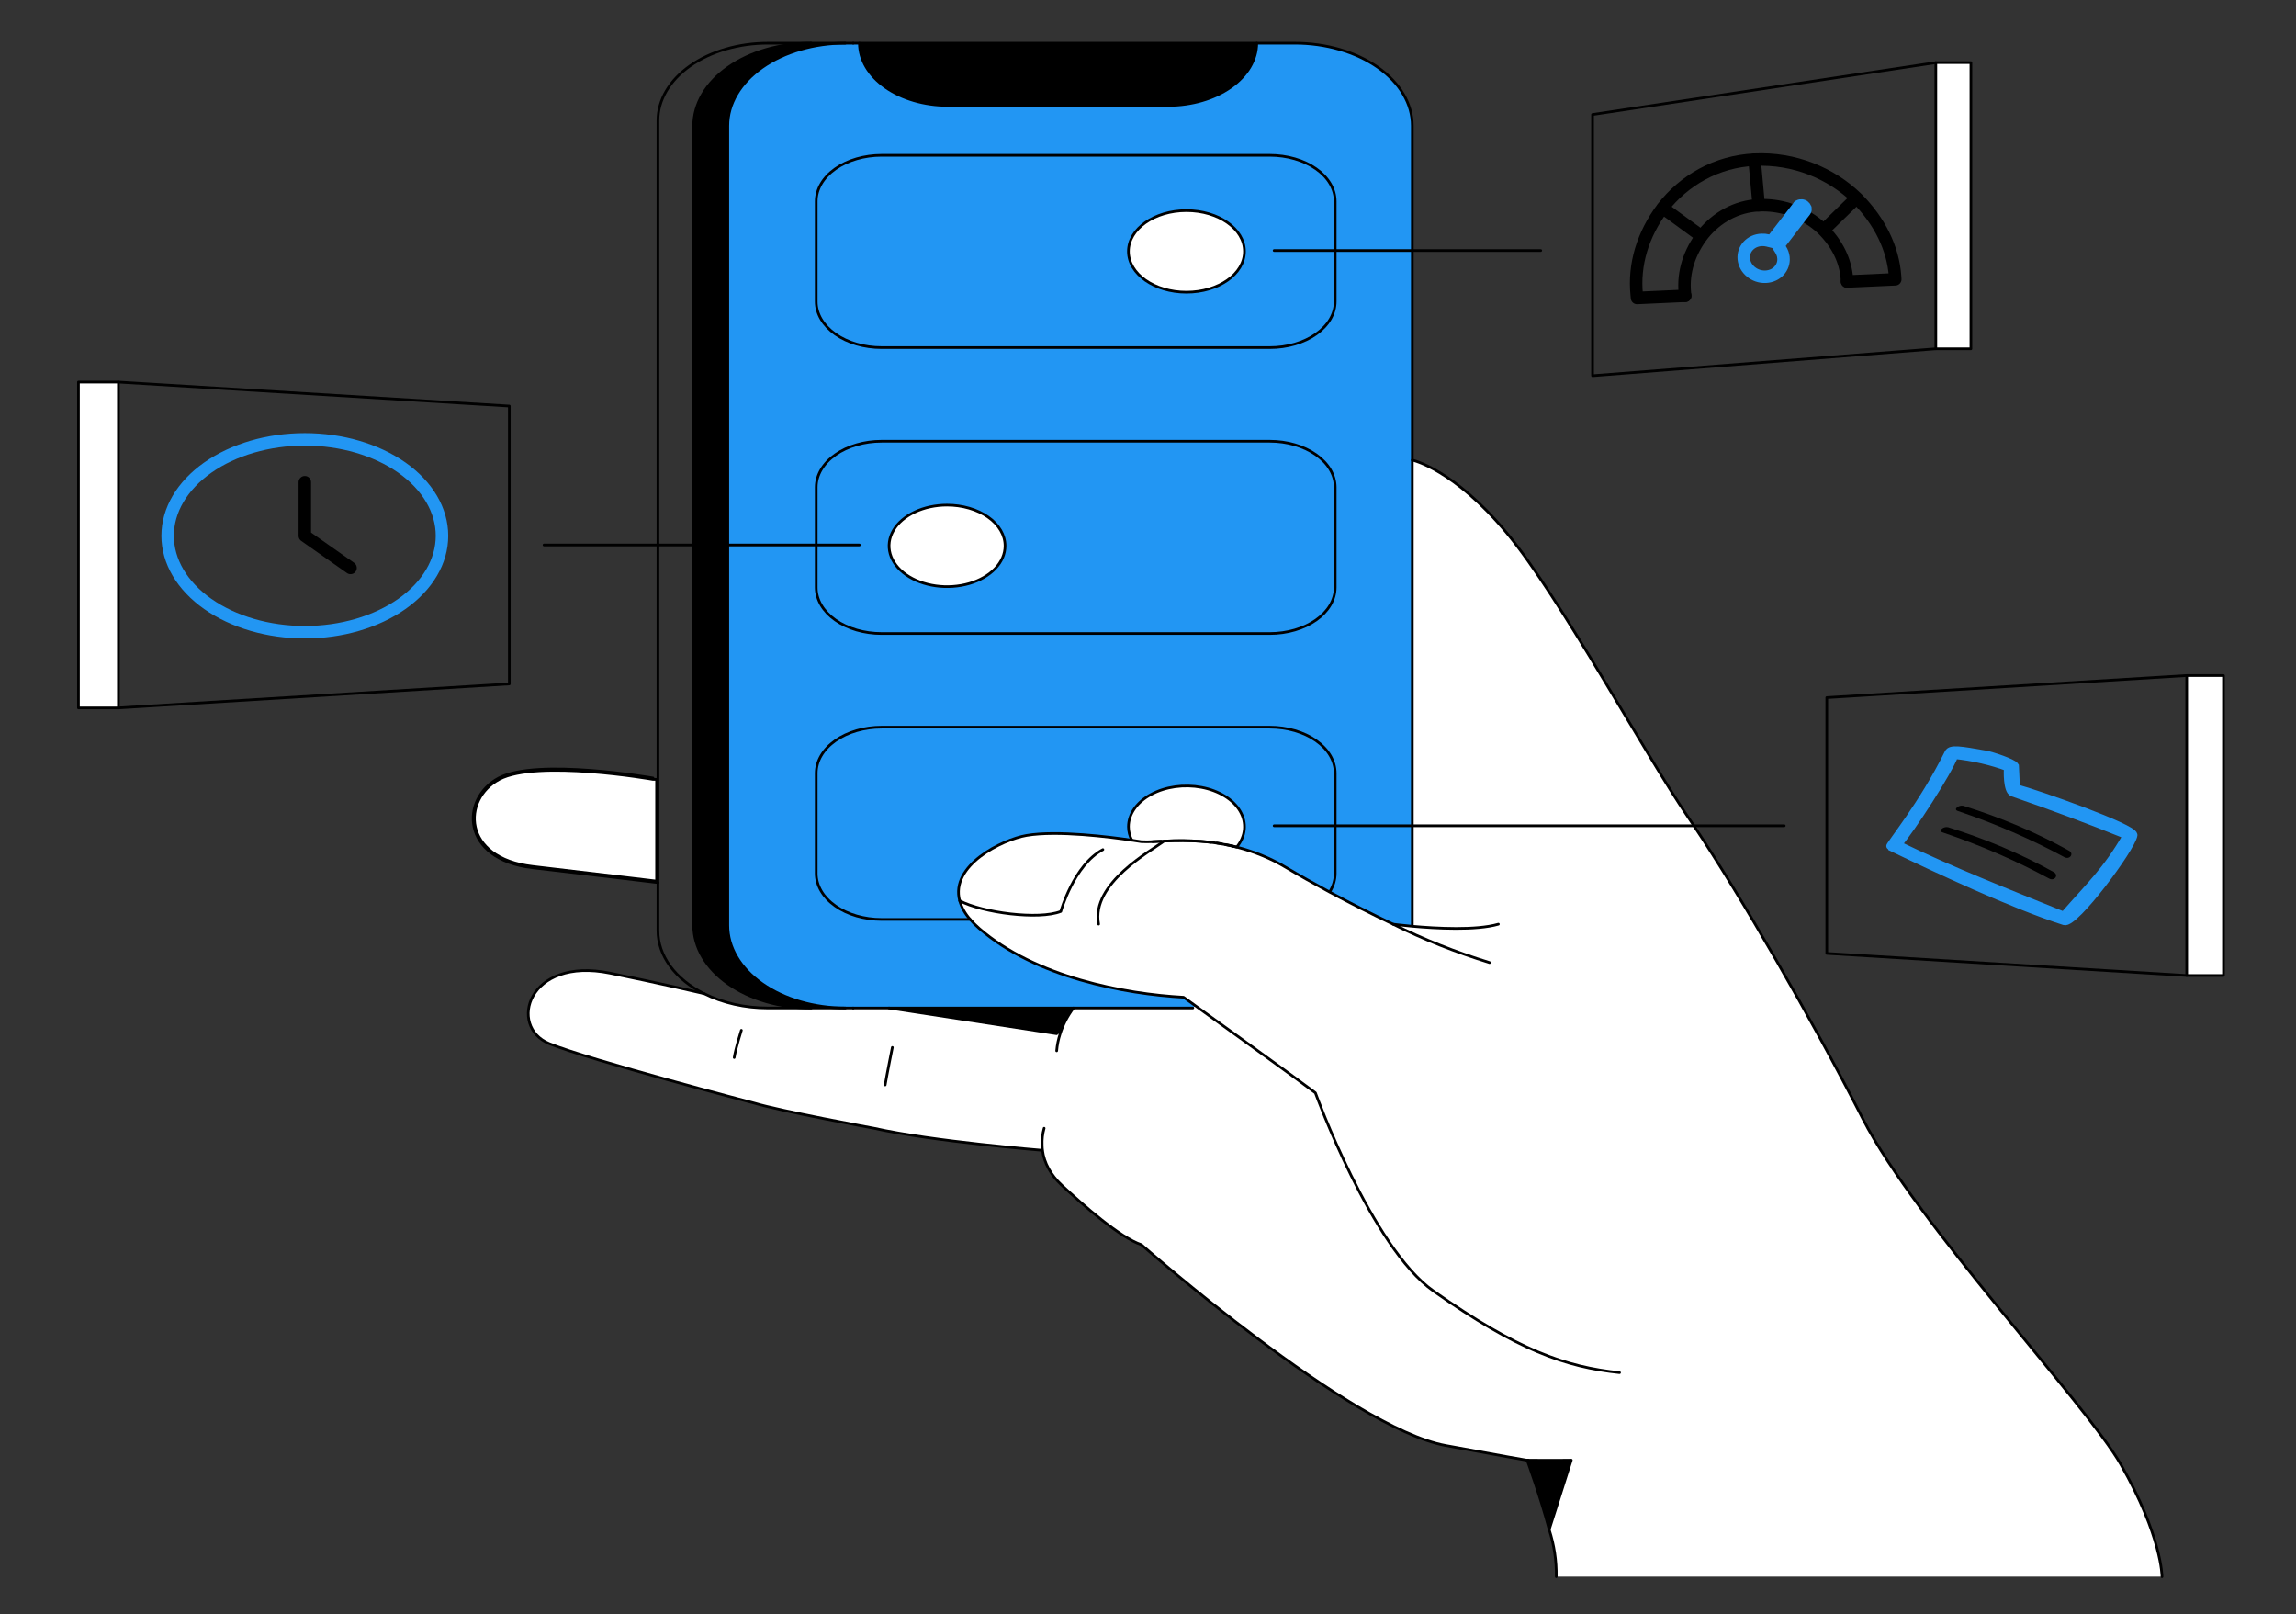 <svg width="276" height="194" viewBox="0 0 276 194" fill="none" xmlns="http://www.w3.org/2000/svg">
<rect x="0" y="0" width="276" height="194" fill="#333333" stroke="none"/>
<path d="M267.282 81.188H262.862V117.236H267.282V81.188Z" fill="white"/>
<path d="M143.683 120.865L142.272 119.854C135.218 119.466 124.498 117.475 117.708 111.583C117.311 111.239 116.948 110.877 116.62 110.5C116.011 109.811 115.583 109.052 115.355 108.257C114.202 104.006 120.455 100.912 123.399 100.405C127.105 99.776 133.48 100.594 136.05 100.978C136.754 101.084 137.175 101.154 137.175 101.154C137.634 101.179 138.095 101.179 138.555 101.154C138.871 101.141 139.21 101.125 139.573 101.105C139.69 101.105 139.808 101.097 139.931 101.088C140.001 101.088 140.069 101.088 140.142 101.08C141.54 101.011 142.943 101.024 144.338 101.117C144.737 101.146 145.152 101.187 145.58 101.237C145.813 101.266 146.048 101.299 146.288 101.334C146.481 101.363 146.675 101.396 146.873 101.431C147.02 101.456 147.166 101.484 147.312 101.513C147.612 101.57 147.91 101.632 148.208 101.702C148.222 101.706 148.235 101.709 148.249 101.711C148.387 101.743 148.525 101.776 148.663 101.814V101.809C150.81 102.368 152.8 103.188 154.541 104.234C156.162 105.197 157.948 106.201 159.804 107.201C162.288 108.535 164.897 109.864 167.449 111.073C167.449 111.073 168.375 111.197 169.756 111.321L169.774 111.218V99.242H203.624C209.144 107.487 217.793 122.448 223.923 134.447C230.298 146.924 250.789 168.717 254.945 176.001C259.893 184.659 259.893 189.484 259.893 189.484H187.088C187.12 187.581 186.834 185.682 186.234 183.825L188.886 175.483C186.826 175.52 183.581 175.483 183.581 175.483V175.491C183.207 175.434 181.351 175.109 173.783 173.722C162.238 171.606 137.204 149.586 137.204 149.586C134.675 148.755 130.243 144.871 127.62 142.43C126.312 141.214 125.515 139.764 125.319 138.245H125.278C125.278 138.245 112.124 137.178 105.057 135.595C105.057 135.595 93.799 133.521 90.66 132.57C90.66 132.57 70.99 127.439 66.019 125.419C61.048 123.398 63.397 114.929 73.348 116.953C79.209 118.143 84.373 119.348 84.613 119.407C86.855 120.539 89.546 121.147 92.307 121.143H106.864C106.864 121.143 123.83 123.74 127.021 124.237L127.435 124.254C127.771 123.171 128.312 122.124 129.044 121.143H143.387L143.683 120.865Z" fill="white"/>
<path d="M236.921 7.527H232.705V41.918H236.921V7.527Z" fill="white"/>
<path d="M203.625 99.246H169.775V55.297C169.775 55.297 174.756 56.371 181.127 64.049C187.497 71.728 197.518 90.292 202.982 98.29C203.191 98.596 203.411 98.912 203.625 99.246Z" fill="white"/>
<path d="M183.648 175.501L183.578 175.484C183.578 175.484 186.822 175.521 188.883 175.484L186.23 183.826C185.199 179.93 183.654 175.683 183.583 175.489C183.604 175.494 183.626 175.498 183.648 175.501Z" fill="black"/>
<path d="M169.775 99.242V111.209L169.757 111.312C168.377 111.189 167.45 111.065 167.45 111.065C164.898 109.855 162.287 108.526 159.805 107.192L159.886 107.119C160.297 106.439 160.508 105.708 160.507 104.97V99.247L169.775 99.242Z" fill="#2296F3"/>
<path d="M160.507 30.109V24.192C160.507 22.725 159.678 21.319 158.204 20.282C156.729 19.245 154.728 18.663 152.641 18.663H105.983C103.897 18.663 101.896 19.245 100.421 20.282C98.946 21.319 98.117 22.725 98.117 24.192V36.248C98.117 36.974 98.321 37.693 98.716 38.364C99.111 39.035 99.691 39.644 100.421 40.157C101.152 40.671 102.019 41.078 102.973 41.356C103.927 41.634 104.95 41.777 105.983 41.777H152.637C153.67 41.777 154.693 41.634 155.647 41.356C156.602 41.078 157.468 40.671 158.2 40.157C158.93 39.644 159.509 39.035 159.904 38.364C160.3 37.693 160.503 36.974 160.503 36.248L160.507 30.109ZM87.491 65.498V15.117C87.492 12.484 88.98 9.959 91.629 8.097C94.278 6.234 97.871 5.188 101.617 5.188H103.309C103.309 7.171 104.43 9.074 106.426 10.477C108.422 11.88 111.129 12.668 113.951 12.668H140.427C143.249 12.667 145.956 11.879 147.952 10.476C149.949 9.074 151.072 7.172 151.075 5.188H155.643C157.499 5.187 159.335 5.444 161.051 5.943C162.765 6.441 164.323 7.173 165.635 8.095C166.947 9.017 167.988 10.112 168.699 11.317C169.409 12.522 169.775 13.813 169.775 15.117V99.243H160.507V92.917C160.507 91.451 159.678 90.044 158.204 89.008C156.729 87.971 154.728 87.388 152.641 87.388H105.983C103.897 87.388 101.896 87.971 100.421 89.008C98.946 90.044 98.117 91.451 98.117 92.917V104.97C98.117 106.437 98.946 107.844 100.421 108.88C101.896 109.916 103.897 110.499 105.983 110.499H116.622C116.95 110.877 117.313 111.239 117.71 111.582C124.496 117.475 135.216 119.462 142.274 119.853L143.685 120.865L143.392 121.145H101.617C97.87 121.143 94.276 120.096 91.627 118.233C88.979 116.37 87.491 113.843 87.491 111.209V65.498ZM98.128 65.498V70.609C98.128 72.076 98.957 73.482 100.432 74.519C101.907 75.556 103.908 76.138 105.994 76.138H152.648C154.734 76.138 156.735 75.556 158.211 74.519C159.685 73.482 160.514 72.076 160.514 70.609V58.556C160.514 57.09 159.685 55.683 158.211 54.646C156.735 53.609 154.734 53.027 152.648 53.027H105.983C103.897 53.027 101.896 53.609 100.421 54.646C98.946 55.683 98.117 57.09 98.117 58.556L98.128 65.498Z" fill="#2296F3"/>
<path d="M160.508 99.245V104.968C160.509 105.706 160.298 106.437 159.887 107.117L159.806 107.19C157.949 106.19 156.164 105.186 154.542 104.223C152.802 103.177 150.812 102.357 148.665 101.798C149.199 101.147 149.512 100.418 149.581 99.668C149.652 98.918 149.473 98.166 149.064 97.473C148.654 96.778 148.023 96.159 147.219 95.664C146.414 95.169 145.459 94.81 144.425 94.616C143.393 94.422 142.31 94.397 141.261 94.544C140.212 94.69 139.226 95.005 138.378 95.462C137.53 95.92 136.842 96.508 136.369 97.183C135.896 97.857 135.65 98.598 135.65 99.35C135.651 99.904 135.787 100.454 136.053 100.975C133.483 100.592 127.108 99.774 123.403 100.403C120.458 100.91 114.205 104.004 115.359 108.255C115.586 109.05 116.014 109.809 116.623 110.498H105.984C103.898 110.498 101.897 109.915 100.422 108.878C98.947 107.842 98.118 106.436 98.118 104.969V92.92C98.118 91.453 98.947 90.047 100.422 89.01C101.897 87.973 103.898 87.391 105.984 87.391H152.638C154.724 87.391 156.725 87.973 158.201 89.01C159.674 90.047 160.504 91.453 160.504 92.92V99.245H160.508Z" fill="#2296F3"/>
<path d="M98.118 65.499V58.556C98.118 57.09 98.947 55.684 100.422 54.647C101.897 53.61 103.898 53.027 105.984 53.027H152.638C154.724 53.027 156.725 53.61 158.201 54.647C159.674 55.684 160.504 57.09 160.504 58.556V70.61C160.504 72.076 159.674 73.482 158.201 74.519C156.725 75.556 154.724 76.139 152.638 76.139H105.984C103.898 76.139 101.897 75.556 100.422 74.519C98.947 73.482 98.118 72.076 98.118 70.61V65.499ZM120.811 65.605C120.81 64.636 120.401 63.69 119.635 62.884C118.869 62.079 117.78 61.451 116.507 61.08C115.233 60.71 113.832 60.613 112.48 60.802C111.128 60.991 109.886 61.458 108.912 62.143C107.937 62.828 107.273 63.701 107.004 64.651C106.735 65.601 106.873 66.586 107.4 67.481C107.927 68.376 108.82 69.142 109.966 69.68C111.112 70.219 112.459 70.506 113.838 70.507C114.754 70.507 115.661 70.38 116.507 70.134C117.354 69.888 118.123 69.527 118.771 69.072C119.419 68.617 119.933 68.076 120.283 67.481C120.634 66.887 120.815 66.249 120.815 65.605H120.811Z" fill="#2296F3"/>
<path d="M160.508 30.107V36.246C160.508 36.972 160.305 37.691 159.909 38.362C159.514 39.033 158.935 39.642 158.205 40.156C157.473 40.669 156.607 41.077 155.652 41.354C154.698 41.632 153.676 41.775 152.642 41.775H105.984C104.951 41.775 103.928 41.632 102.974 41.354C102.02 41.077 101.153 40.669 100.422 40.156C99.692 39.642 99.112 39.033 98.717 38.362C98.322 37.691 98.118 36.972 98.118 36.246V24.193C98.118 22.727 98.947 21.32 100.422 20.284C101.897 19.247 103.898 18.664 105.984 18.664H152.638C154.724 18.664 156.725 19.247 158.201 20.284C159.674 21.32 160.504 22.727 160.504 24.193L160.508 30.107ZM149.595 30.214C149.595 29.244 149.186 28.297 148.419 27.491C147.653 26.685 146.564 26.056 145.291 25.686C144.016 25.315 142.614 25.218 141.261 25.407C139.909 25.596 138.667 26.062 137.691 26.748C136.716 27.433 136.052 28.307 135.783 29.258C135.514 30.208 135.652 31.194 136.179 32.09C136.707 32.985 137.601 33.751 138.748 34.289C139.895 34.828 141.243 35.115 142.622 35.115C144.471 35.114 146.243 34.597 147.55 33.678C148.857 32.759 149.591 31.513 149.592 30.214H149.595Z" fill="#2296F3"/>
<path d="M103.309 5.188H151.075C151.073 7.172 149.949 9.074 147.952 10.476C145.957 11.879 143.249 12.667 140.427 12.668H113.952C111.129 12.668 108.422 11.88 106.426 10.477C104.431 9.074 103.309 7.171 103.309 5.188Z" fill="black"/>
<path d="M149.591 99.349C149.589 100.209 149.269 101.053 148.661 101.798L148.238 101.701C148.225 101.699 148.211 101.696 148.197 101.692C147.899 101.618 147.601 101.556 147.301 101.503C147.155 101.474 147.009 101.445 146.862 101.42C146.664 101.383 146.471 101.354 146.277 101.323C146.037 101.291 145.803 101.258 145.569 101.226C145.147 101.173 144.741 101.136 144.327 101.107C142.932 101.012 141.529 100.999 140.131 101.07C140.06 101.07 139.993 101.078 139.92 101.078C139.797 101.087 139.68 101.09 139.562 101.094C139.194 101.111 138.854 101.127 138.544 101.144C138.084 101.169 137.623 101.169 137.164 101.144C137.164 101.144 136.75 101.074 136.039 100.967C135.773 100.445 135.637 99.895 135.636 99.341C135.623 98.692 135.794 98.047 136.139 97.445C136.483 96.842 136.995 96.294 137.643 95.831C138.293 95.369 139.065 95.001 139.917 94.751C140.77 94.5 141.685 94.371 142.609 94.371C143.533 94.371 144.447 94.5 145.3 94.751C146.152 95.001 146.925 95.369 147.575 95.831C148.223 96.294 148.734 96.842 149.079 97.445C149.424 98.047 149.594 98.692 149.581 99.341L149.591 99.349Z" fill="white"/>
<path d="M142.621 35.115C146.473 35.115 149.594 32.921 149.594 30.214C149.594 27.507 146.473 25.312 142.621 25.312C138.77 25.312 135.648 27.507 135.648 30.214C135.648 32.921 138.77 35.115 142.621 35.115Z" fill="white"/>
<path d="M106.862 121.141H129.044C128.313 122.122 127.771 123.169 127.435 124.251L127.021 124.235C123.828 123.737 106.862 121.141 106.862 121.141Z" fill="black"/>
<path d="M113.842 60.703C115.222 60.702 116.57 60.989 117.718 61.527C118.865 62.066 119.76 62.831 120.289 63.726C120.817 64.622 120.956 65.608 120.687 66.559C120.419 67.51 119.755 68.383 118.78 69.069C117.805 69.755 116.562 70.222 115.209 70.412C113.856 70.601 112.454 70.504 111.179 70.133C109.905 69.762 108.816 69.134 108.049 68.327C107.283 67.521 106.874 66.573 106.875 65.604C106.875 64.305 107.61 63.059 108.916 62.14C110.222 61.221 111.994 60.704 113.842 60.703Z" fill="white"/>
<path d="M97.519 5.188H101.617C97.871 5.188 94.278 6.234 91.629 8.097C88.98 9.959 87.492 12.484 87.492 15.117V65.498H83.393V15.117C83.394 12.484 84.882 9.959 87.531 8.097C90.18 6.234 93.772 5.188 97.519 5.188Z" fill="black"/>
<path d="M101.617 121.141H97.518C93.77 121.141 90.176 120.094 87.525 118.231C84.875 116.369 83.386 113.842 83.386 111.207V65.496H87.491V111.207C87.492 113.841 88.98 116.367 91.629 118.229C94.277 120.093 97.87 121.139 101.617 121.141Z" fill="black"/>
<path d="M64.823 92.633C66.768 92.519 68.932 92.595 70.954 92.747C72.976 92.9 74.854 93.128 76.226 93.318C76.912 93.414 77.471 93.5 77.859 93.561C78.052 93.592 78.204 93.618 78.306 93.635C78.357 93.643 78.397 93.65 78.423 93.654C78.436 93.656 78.446 93.659 78.452 93.66C78.456 93.661 78.459 93.661 78.46 93.661H78.462L78.476 93.664H78.928V105.895C78.895 105.891 78.857 105.886 78.815 105.881C78.623 105.858 78.34 105.824 77.973 105.78C77.238 105.692 76.168 105.564 74.826 105.404C72.144 105.085 68.375 104.639 64.031 104.131C59.732 103.628 57.632 101.573 57.144 99.397C56.654 97.21 57.772 94.837 60.035 93.645C61.164 93.051 62.874 92.747 64.823 92.633Z" fill="white" stroke="black" stroke-width="0.32"/>
<path d="M20.153 64.391C20.153 65.913 20.579 67.42 21.408 68.826C22.236 70.232 23.451 71.51 24.982 72.586C26.513 73.662 28.331 74.516 30.331 75.098C32.332 75.681 34.476 75.981 36.641 75.981C38.807 75.981 40.951 75.681 42.951 75.098C44.952 74.516 46.77 73.662 48.301 72.586C49.832 71.51 51.046 70.232 51.875 68.826C52.704 67.42 53.13 65.913 53.13 64.391C53.13 61.317 51.393 58.369 48.301 56.195C45.208 54.022 41.014 52.801 36.641 52.801C32.268 52.801 28.074 54.022 24.982 56.195C21.89 58.369 20.153 61.317 20.153 64.391Z" stroke="#2296F3" stroke-width="1.5" stroke-linecap="round" stroke-linejoin="round"/>
<path d="M36.641 57.953V64.392L42.138 68.255" stroke="black" stroke-width="1.5" stroke-linecap="round" stroke-linejoin="round"/>
<path d="M14.233 45.918H9.432V85.078H14.233V45.918Z" fill="white"/>
<path d="M14.232 45.918L61.225 48.799V82.197L14.232 85.078" stroke="black" stroke-width="0.319" stroke-linecap="round" stroke-linejoin="round"/>
<path d="M14.233 45.918H9.432V85.078H14.233V45.918Z" stroke="black" stroke-width="0.319" stroke-linecap="round" stroke-linejoin="round"/>
<path d="M232.705 7.527L191.438 13.762V45.152L232.705 41.917" stroke="black" stroke-width="0.319" stroke-linecap="round" stroke-linejoin="round"/>
<path d="M236.921 7.527H232.705V41.918H236.921V7.527Z" stroke="black" stroke-width="0.319" stroke-linecap="round" stroke-linejoin="round"/>
<path d="M262.861 81.188L219.595 83.838V114.582L262.861 117.237" stroke="black" stroke-width="0.319" stroke-linecap="round" stroke-linejoin="round"/>
<path d="M267.282 81.188H262.862V117.236H267.282V81.188Z" stroke="black" stroke-width="0.319" stroke-linecap="round" stroke-linejoin="round"/>
<path d="M151.075 5.188H155.643C157.499 5.187 159.336 5.444 161.051 5.943C162.765 6.441 164.323 7.173 165.636 8.095C166.948 9.017 167.989 10.112 168.699 11.317C169.41 12.522 169.776 13.813 169.776 15.117V111.209" stroke="black" stroke-width="0.319" stroke-linecap="round" stroke-linejoin="round"/>
<path d="M102.559 5.188H103.305" stroke="black" stroke-width="0.319" stroke-linecap="round" stroke-linejoin="round"/>
<path d="M97.518 121.143C93.77 121.143 90.176 120.097 87.525 118.233C84.875 116.371 83.386 113.844 83.386 111.209V15.117C83.386 13.813 83.752 12.522 84.462 11.317C85.172 10.112 86.213 9.017 87.526 8.095C88.838 7.173 90.396 6.441 92.111 5.943C93.825 5.444 95.663 5.187 97.518 5.188" stroke="black" stroke-width="0.319" stroke-linecap="round" stroke-linejoin="round"/>
<path d="M143.387 121.141H129.044H106.861H102.559" stroke="black" stroke-width="0.319" stroke-linecap="round" stroke-linejoin="round"/>
<path d="M101.617 121.143C97.87 121.141 94.277 120.095 91.629 118.231C88.98 116.369 87.492 113.843 87.491 111.209V15.117C87.492 12.484 88.98 9.959 91.629 8.097C94.278 6.234 97.871 5.188 101.617 5.188" stroke="black" stroke-width="0.319" stroke-linecap="round" stroke-linejoin="round"/>
<path d="M84.617 119.411C82.905 118.55 81.51 117.415 80.549 116.098C79.587 114.783 79.087 113.324 79.09 111.845V14.483C79.089 13.262 79.431 12.052 80.096 10.924C80.761 9.796 81.736 8.771 82.965 7.907C84.194 7.044 85.653 6.36 87.259 5.893C88.864 5.426 90.585 5.186 92.322 5.188H102.568" stroke="black" stroke-width="0.319" stroke-linecap="round" stroke-linejoin="round"/>
<path d="M102.562 121.143H92.324C89.563 121.146 86.871 120.538 84.63 119.406" stroke="black" stroke-width="0.319" stroke-linecap="round" stroke-linejoin="round"/>
<path d="M151.075 5.188C151.073 7.172 149.949 9.074 147.952 10.476C145.957 11.879 143.249 12.667 140.427 12.668H113.952C111.129 12.668 108.422 11.88 106.426 10.477C104.431 9.074 103.309 7.171 103.309 5.188H151.075Z" stroke="black" stroke-width="0.319" stroke-linecap="round" stroke-linejoin="round"/>
<path d="M152.639 41.773H105.984C103.898 41.773 101.897 41.191 100.422 40.154C98.947 39.117 98.118 37.711 98.118 36.244V24.193C98.118 22.727 98.947 21.32 100.422 20.284C101.897 19.247 103.898 18.664 105.984 18.664H152.638C154.724 18.664 156.725 19.247 158.201 20.284C159.674 21.32 160.504 22.727 160.504 24.193V36.246C160.502 37.712 159.674 39.118 158.199 40.154C156.724 41.191 154.724 41.773 152.639 41.773Z" stroke="black" stroke-width="0.319" stroke-linecap="round" stroke-linejoin="round"/>
<path d="M152.639 76.137H105.984C103.898 76.137 101.897 75.554 100.422 74.517C98.947 73.48 98.118 72.074 98.118 70.608V58.556C98.118 57.09 98.947 55.684 100.422 54.647C101.897 53.61 103.898 53.027 105.984 53.027H152.638C154.724 53.027 156.725 53.61 158.201 54.647C159.674 55.684 160.504 57.09 160.504 58.556V70.61C160.502 72.075 159.674 73.481 158.199 74.517C156.724 75.554 154.724 76.136 152.639 76.137Z" stroke="black" stroke-width="0.319" stroke-linecap="round" stroke-linejoin="round"/>
<path d="M116.628 110.5H105.984C103.898 110.5 101.897 109.917 100.422 108.88C98.947 107.844 98.118 106.438 98.118 104.971V92.92C98.118 91.453 98.947 90.047 100.422 89.01C101.897 87.973 103.898 87.391 105.984 87.391H152.638C154.724 87.391 156.725 87.973 158.201 89.01C159.674 90.047 160.504 91.453 160.504 92.92V104.973C160.505 105.711 160.294 106.441 159.883 107.121" stroke="black" stroke-width="0.319" stroke-linecap="round" stroke-linejoin="round"/>
<path d="M65.396 65.496H79.09H83.387H87.486H98.123H103.31" stroke="black" stroke-width="0.319" stroke-linecap="round" stroke-linejoin="round"/>
<path d="M136.053 100.975C133.484 100.591 127.108 99.773 123.403 100.402C120.458 100.909 114.205 104.003 115.359 108.254C115.586 109.049 116.014 109.808 116.623 110.497C116.951 110.874 117.315 111.236 117.712 111.58C124.497 117.472 135.217 119.46 142.276 119.851L143.686 120.863C147.117 123.336 155.811 129.593 158.124 131.339C158.124 131.339 164.868 149.922 172.327 155.165C182.42 162.263 188.197 164.288 194.683 164.967" stroke="black" stroke-width="0.319" stroke-linecap="round" stroke-linejoin="round"/>
<path d="M139.571 101.098C139.203 101.114 138.864 101.131 138.554 101.147" stroke="black" stroke-width="0.319" stroke-linecap="round" stroke-linejoin="round"/>
<path d="M145.574 101.229C145.151 101.175 144.746 101.138 144.332 101.109C142.936 101.014 141.533 101.002 140.135 101.072" stroke="black" stroke-width="0.319" stroke-linecap="round" stroke-linejoin="round"/>
<path d="M146.865 101.417C146.667 101.38 146.475 101.351 146.282 101.32" stroke="black" stroke-width="0.319" stroke-linecap="round" stroke-linejoin="round"/>
<path d="M148.201 101.689C147.904 101.615 147.606 101.553 147.307 101.5" stroke="black" stroke-width="0.319" stroke-linecap="round" stroke-linejoin="round"/>
<path d="M179.06 115.686C174.975 114.43 171.085 112.88 167.45 111.065C164.898 109.855 162.287 108.526 159.804 107.192C157.948 106.192 156.163 105.188 154.541 104.225C152.801 103.179 150.811 102.359 148.664 101.8L148.241 101.703" stroke="black" stroke-width="0.319" stroke-linecap="round" stroke-linejoin="round"/>
<path d="M167.45 111.07C167.45 111.07 168.376 111.194 169.758 111.318C172.614 111.577 177.439 111.848 180.12 111.07" stroke="black" stroke-width="0.319" stroke-linecap="round" stroke-linejoin="round"/>
<path d="M139.931 101.078C138.42 102.242 131.125 106.14 132.065 111.061" stroke="black" stroke-width="0.319" stroke-linecap="round" stroke-linejoin="round"/>
<path d="M115.359 108.253C118.111 109.702 124.871 110.581 127.518 109.537C127.518 109.537 129.076 103.961 132.576 102.105" stroke="black" stroke-width="0.319" stroke-linecap="round" stroke-linejoin="round"/>
<path d="M259.893 189.491C259.893 189.491 259.893 184.663 254.946 176.008C250.789 168.724 230.299 146.93 223.923 134.454C217.793 122.454 209.141 107.488 203.625 99.249C203.408 98.915 203.191 98.599 202.982 98.289C197.518 90.29 187.502 71.731 181.127 64.048C174.751 56.366 169.775 55.297 169.775 55.297" stroke="black" stroke-width="0.32" stroke-linecap="round" stroke-linejoin="round"/>
<path d="M183.648 175.501L183.578 175.484V175.492C183.648 175.686 185.194 179.933 186.225 183.829C186.825 185.686 187.111 187.585 187.079 189.488" stroke="black" stroke-width="0.319" stroke-linecap="round" stroke-linejoin="round"/>
<path d="M125.514 135.598C125.327 136.263 125.248 136.94 125.28 137.618C125.28 137.829 125.298 138.038 125.321 138.248C125.517 139.767 126.314 141.217 127.622 142.433C130.244 144.874 134.678 148.758 137.206 149.589C137.206 149.589 162.24 171.608 173.785 173.724C181.355 175.112 183.211 175.437 183.583 175.494C183.604 175.498 183.626 175.501 183.648 175.502C183.657 175.503 183.663 175.503 183.672 175.502" stroke="black" stroke-width="0.319" stroke-linecap="round" stroke-linejoin="round"/>
<path d="M125.279 138.246C125.279 138.246 112.125 137.179 105.058 135.596C105.058 135.596 93.8 133.522 90.662 132.572C90.662 132.572 70.992 127.44 66.021 125.42C61.05 123.399 63.399 114.93 73.35 116.955C79.211 118.144 84.375 119.35 84.615 119.408" stroke="black" stroke-width="0.319" stroke-linecap="round" stroke-linejoin="round"/>
<path d="M89.118 123.824C89.118 123.824 88.428 126.005 88.258 127.096" stroke="black" stroke-width="0.319" stroke-linecap="round" stroke-linejoin="round"/>
<path d="M107.268 125.883C107.268 125.883 106.578 129.298 106.406 130.389" stroke="black" stroke-width="0.319" stroke-linecap="round" stroke-linejoin="round"/>
<path d="M183.578 175.484C183.578 175.484 186.822 175.521 188.883 175.484L186.23 183.826" stroke="black" stroke-width="0.319" stroke-linecap="round" stroke-linejoin="round"/>
<path d="M78.493 93.501C78.493 93.501 64.595 91.056 59.964 93.501C55.332 95.945 55.327 103.269 64.015 104.286C72.704 105.302 79.09 106.072 79.09 106.072" stroke="black" stroke-width="0.319" stroke-linecap="round" stroke-linejoin="round"/>
<path d="M129.045 121.141C128.313 122.122 127.772 123.169 127.435 124.251C127.215 124.921 127.077 125.603 127.021 126.288" stroke="black" stroke-width="0.319" stroke-linecap="round" stroke-linejoin="round"/>
<path d="M106.862 121.141C106.862 121.141 123.828 123.737 127.018 124.235" stroke="black" stroke-width="0.319" stroke-linecap="round" stroke-linejoin="round"/>
<path d="M120.815 65.604C120.815 66.573 120.406 67.52 119.64 68.325C118.874 69.131 117.786 69.758 116.512 70.129C115.239 70.5 113.837 70.597 112.485 70.408C111.133 70.219 109.891 69.752 108.917 69.067C107.942 68.382 107.278 67.51 107.009 66.559C106.74 65.609 106.877 64.624 107.404 63.729C107.932 62.834 108.825 62.068 109.971 61.53C111.116 60.991 112.464 60.703 113.842 60.703C114.758 60.703 115.665 60.83 116.51 61.076C117.357 61.322 118.125 61.683 118.773 62.138C119.42 62.593 119.934 63.133 120.285 63.728C120.635 64.323 120.815 64.96 120.815 65.604Z" stroke="black" stroke-width="0.319" stroke-linecap="round" stroke-linejoin="round"/>
<path d="M185.212 30.109H169.774H160.506H153.159" stroke="black" stroke-width="0.319" stroke-linecap="round" stroke-linejoin="round"/>
<path d="M142.621 35.115C146.473 35.115 149.594 32.921 149.594 30.214C149.594 27.507 146.473 25.312 142.621 25.312C138.77 25.312 135.648 27.507 135.648 30.214C135.648 32.921 138.77 35.115 142.621 35.115Z" stroke="black" stroke-width="0.319" stroke-linecap="round" stroke-linejoin="round"/>
<path d="M214.485 99.242H203.624H169.774H160.506H153.159" stroke="black" stroke-width="0.319" stroke-linecap="round" stroke-linejoin="round"/>
<path d="M136.053 100.975C136.757 101.081 137.178 101.151 137.178 101.151C137.637 101.176 138.098 101.176 138.558 101.151C138.874 101.138 139.213 101.122 139.576 101.102C139.694 101.102 139.811 101.094 139.934 101.085C140.004 101.085 140.072 101.085 140.145 101.077C141.543 101.008 142.946 101.021 144.341 101.114C144.74 101.143 145.156 101.184 145.583 101.234C145.817 101.263 146.051 101.296 146.291 101.331C146.485 101.36 146.678 101.393 146.877 101.428C147.023 101.453 147.169 101.481 147.315 101.51C147.615 101.567 147.913 101.629 148.211 101.699C148.225 101.703 148.239 101.706 148.252 101.708C148.39 101.74 148.528 101.773 148.666 101.811V101.806C149.2 101.155 149.514 100.426 149.583 99.676C149.653 98.926 149.475 98.174 149.065 97.481C148.655 96.786 148.025 96.167 147.22 95.672C146.416 95.177 145.461 94.818 144.427 94.624C143.395 94.429 142.311 94.405 141.263 94.551C140.214 94.698 139.227 95.013 138.38 95.47C137.531 95.928 136.844 96.516 136.371 97.191C135.898 97.865 135.652 98.606 135.652 99.358C135.653 99.909 135.789 100.456 136.053 100.975Z" stroke="black" stroke-width="0.319" stroke-linecap="round" stroke-linejoin="round"/>
<path d="M215.014 25.132C213.885 24.773 212.65 24.613 211.414 24.666C208.709 24.789 206.36 26.152 204.751 28.123C203.07 30.27 202.3 32.711 202.532 35.156C202.543 35.283 202.555 35.415 202.573 35.544" stroke="black" stroke-width="1.5" stroke-linecap="round" stroke-linejoin="round"/>
<path d="M222.032 33.828C222.032 33.7 222.021 33.573 222.009 33.44C221.853 31.329 220.852 29.293 219.123 27.564C218.591 27.046 217.974 26.573 217.285 26.156" stroke="black" stroke-width="1.5" stroke-linecap="round" stroke-linejoin="round"/>
<path d="M222.032 33.829L227.828 33.565C227.817 33.438 227.817 33.31 227.804 33.177C227.552 29.824 225.969 26.588 223.232 23.836C220.089 20.791 215.656 18.967 210.915 19.186C206.354 19.396 202.425 21.676 199.861 24.984C197.461 28.192 196.383 31.806 196.746 35.42C196.758 35.551 196.775 35.679 196.787 35.809L202.583 35.546" stroke="black" stroke-width="1.5" stroke-linecap="round" stroke-linejoin="round"/>
<path d="M210.911 19.188L211.415 24.669" stroke="black" stroke-width="1.5" stroke-linecap="round" stroke-linejoin="round"/>
<path d="M199.897 25.004L204.135 28.098" stroke="black" stroke-width="1.5" stroke-linecap="round" stroke-linejoin="round"/>
<path d="M223.017 23.941L219.469 27.395" stroke="black" stroke-width="1.5" stroke-linecap="round" stroke-linejoin="round"/>
<path d="M216.68 24.713C216.75 24.73 216.793 24.753 216.813 24.768C216.933 24.863 216.994 24.953 217.022 25.023L217.041 25.086C217.053 25.151 217.044 25.236 216.968 25.342L216.692 25.699L216.691 25.7L214.069 29.104L213.747 29.521L214.032 29.966C214.244 30.297 214.361 30.636 214.39 30.969L214.391 30.972C214.5 32.145 213.586 33.199 212.248 33.257C210.883 33.316 209.732 32.319 209.619 31.114C209.509 29.942 210.423 28.888 211.763 28.829H211.766C212.016 28.817 212.263 28.841 212.492 28.898L212.968 29.016L213.266 28.629L215.612 25.593L215.614 25.591L216.186 24.846L216.216 24.808L216.233 24.777C216.237 24.774 216.246 24.765 216.264 24.755C216.283 24.744 216.307 24.733 216.338 24.724L216.445 24.7C216.486 24.695 216.526 24.694 216.566 24.696L216.68 24.713Z" stroke="#2296F3" stroke-width="1.5"/>
<path fill-rule="evenodd" clip-rule="evenodd" d="M227.183 101.747C232.721 104.425 242.1 108.814 248.152 110.737C249.405 111.136 256.247 101.944 256.492 100.359C256.492 99.459 244.923 95.381 242.368 94.703C242.323 93.819 242.286 92.936 242.242 92.053C241.977 91.633 239.442 90.791 238.713 90.661C235.65 90.119 234.486 89.917 234.2 90.489C231.144 96.687 227.026 101.671 227.183 101.747ZM234.963 90.762C237.207 90.996 239.372 91.495 241.356 92.234C241.281 92.613 241.262 95.04 241.928 95.271C246.776 96.954 250.915 98.479 255.65 100.397C253.213 104.635 251.254 106.385 248.077 110.018C241.212 107.226 234.762 104.728 228.165 101.52C229.814 99.558 234.166 92.862 234.963 90.762Z" fill="#2296F3" stroke="#2296F3" stroke-width="0.9"/>
<path fill-rule="evenodd" clip-rule="evenodd" d="M236.005 96.841C235.462 96.712 234.744 97.282 235.364 97.468C239.889 99.002 244.176 100.861 248.158 103.014C248.798 103.358 249.342 102.61 248.729 102.245C244.825 100.069 240.544 98.251 235.988 96.835L236.005 96.841Z" fill="black"/>
<path fill-rule="evenodd" clip-rule="evenodd" d="M234.173 99.415C233.629 99.286 232.912 99.856 233.532 100.042C238.056 101.577 242.344 103.435 246.326 105.588C246.965 105.932 247.51 105.184 246.896 104.819C242.993 102.643 238.712 100.825 234.156 99.409L234.173 99.415Z" fill="black"/>
</svg>
